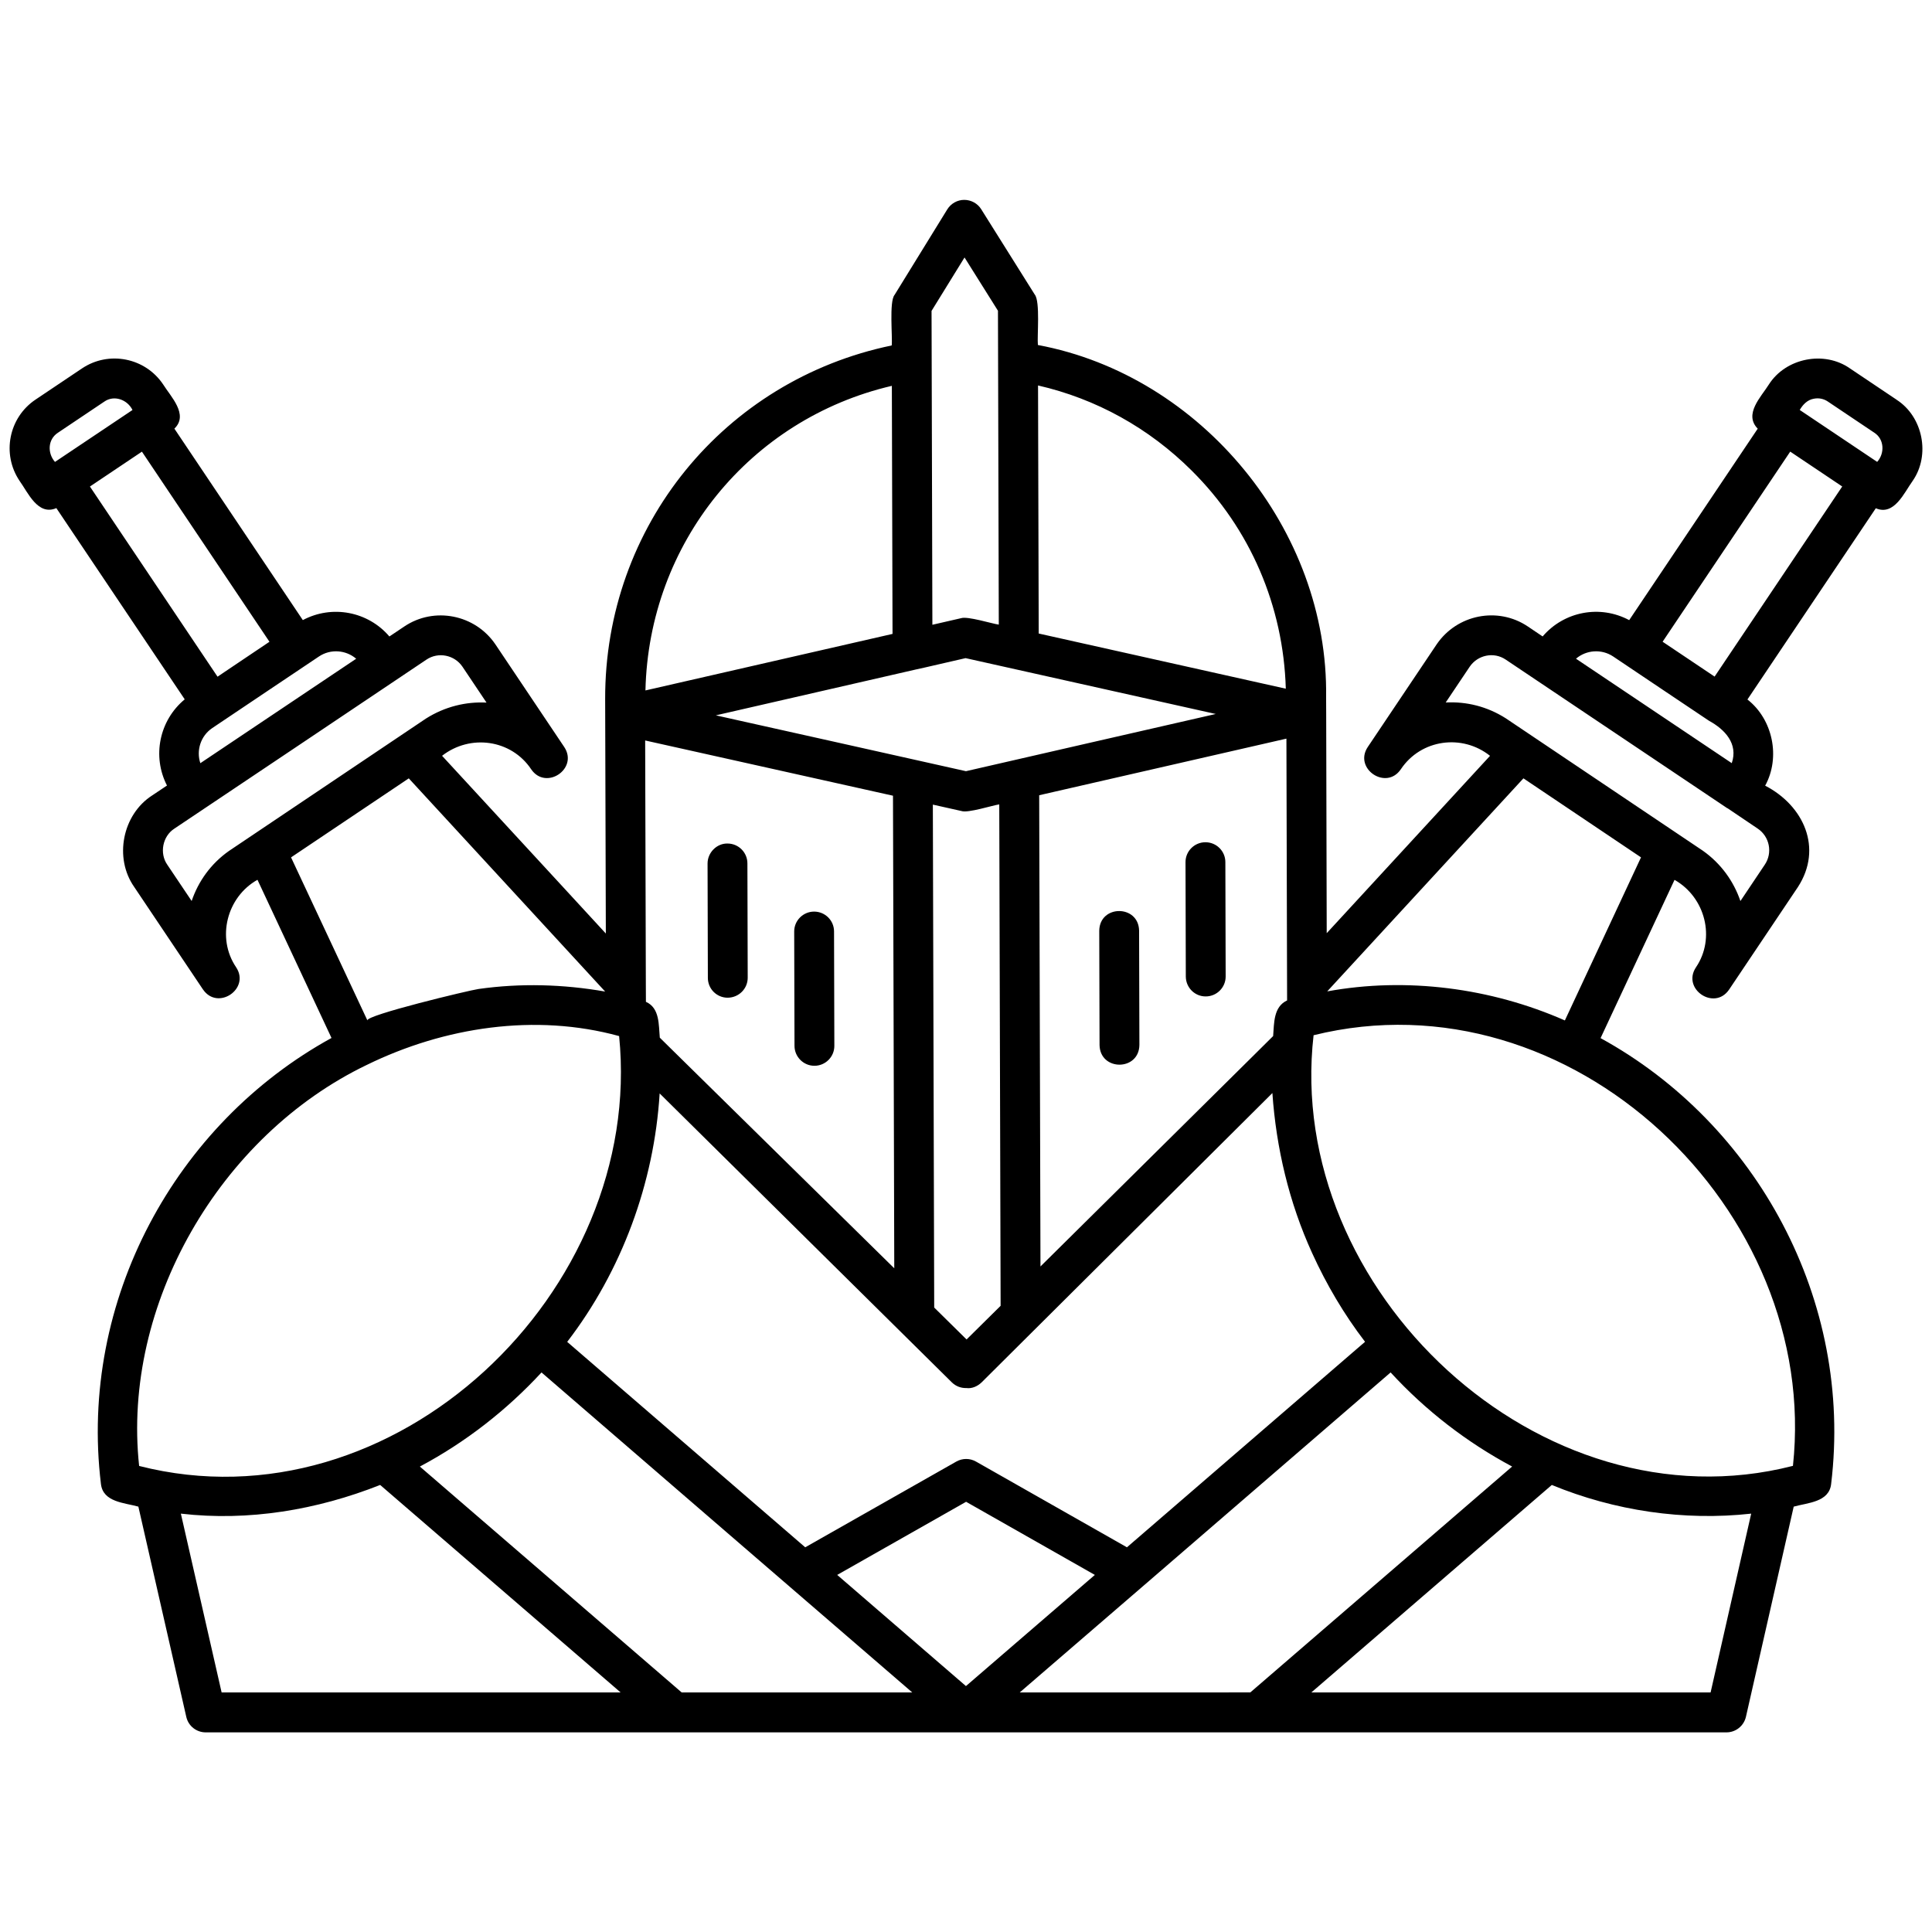 <?xml version="1.0" encoding="UTF-8"?>
<svg width="1200pt" height="1200pt" version="1.1" viewBox="0 0 1200 1200" xmlns="http://www.w3.org/2000/svg">
 <path d="m1178 248.26-28.922-19.406c-15.984-11.25-39.891-6.516-50.391 9.938-4.828 7.734-15.75 18.422-6.938 27.469l-79.828 118.92c-18.141-9.703-40.453-5.438-53.766 10.125l-9.188-6.188c-18.609-12.516-44.016-7.5-56.672 11.156l-42.75 63.703c-8.953 13.453 11.438 27.234 20.531 13.828 12.516-18.75 38.203-22.078 55.406-8.344l-101.44 110.16-0.328-136.31c0.047 0-0.047-10.219-0.047-10.266 1.547-103.78-77.438-199.82-179.02-218.76-0.562-5.25 1.547-27.141-1.969-31.359l-33.234-52.969c-2.25-3.609-6.281-5.812-10.547-5.812s-8.25 2.25-10.5 5.859l-32.766 53.156c-3.469 4.172-1.172 26.344-1.781 31.406-103.97 21.562-178.26 112.17-177.98 219.71l0.422 145.55s-28.312-30.75-28.312-30.75l-73.406-79.641c17.484-13.641 42.984-10.172 55.359 8.391 9.094 13.359 29.484-0.328 20.531-13.828 0 0-42.75-63.75-42.75-63.75-12.609-18.609-38.062-23.625-56.625-11.109l-9.234 6.188c-13.266-15.562-35.625-19.828-53.766-10.172l-79.781-118.92c9.047-8.672-2.297-19.922-6.984-27.469-11.156-16.641-33.75-21.094-50.391-9.938l-28.922 19.406c-16.594 11.156-21.047 33.75-9.891 50.391 5.25 7.266 11.391 21.938 22.875 16.969l79.734 118.78c-15.797 13.078-20.344 35.344-11.016 53.531l-9.188 6.141c-18.516 11.906-23.812 38.766-11.203 56.812 0 0 42.703 63.656 42.703 63.656l0.047 0.047c9.141 13.406 29.484-0.375 20.578-13.781-12.375-18.281-5.719-43.688 13.266-54.328l45.984 98.25c-96.891 53.203-157.03 162.98-143.21 277.03 1.312 11.344 14.578 11.625 23.25 14.062l29.766 130.6c1.266 5.625 6.281 9.609 12.047 9.609h944.58c5.766 0 10.781-3.984 12.094-9.656l29.672-130.55c8.672-2.438 21.984-2.719 23.25-14.062 13.828-114.05-46.266-223.78-143.21-276.94l45.938-98.297c19.078 10.781 25.641 36.141 13.312 54.328-8.953 13.453 11.438 27.234 20.578 13.828l42.75-63.703c15.609-24.094 3.656-50.531-20.344-62.953 9.656-17.625 4.781-41.203-11.016-53.531l79.734-118.78c11.438 4.922 17.625-9.703 22.875-16.969 11.156-16.031 6.422-39.938-9.984-50.438zm-176.06 159.47 33.094 22.219 26.438 17.719c9.891 5.391 18.281 14.297 14.156 26.344l-96.75-64.875c6.328-5.438 15.797-6.234 23.062-1.406zm-202.5 213.66c-8.531 3.984-8.016 14.062-8.672 22.125l-12.094 12-132.42 131.11-0.797-292.69 153.56-35.156zm-208.22 237.24c2.531 2.484 5.812 3.609 9.047 3.516 3.328 0.469 6.797-1.031 9.375-3.469l180.66-179.76c2.344 33.984 10.359 68.016 24.703 99.422 8.906 19.547 19.828 38.109 32.859 55.078l-5.719 4.922-142.18 122.72-93.75-53.25c-3.797-2.156-8.438-2.156-12.234 0l-93.844 53.25-147.84-127.6c33.891-44.109 54-98.719 57.422-154.31zm-11.812-358.87 17.812 3.984c3.891 1.406 19.406-3.562 23.438-4.125l0.844 311.44-21.141 20.906-20.109-19.828zm160.87-207.37c36.375 36.188 56.859 84.094 58.359 135.37l-153.47-34.266-0.422-154.08c36 8.25 68.812 26.344 95.531 52.969zm-141.19-132.47 20.766 33.094c0.047 17.859 0.469 173.02 0.516 194.95-4.172-0.562-19.5-5.391-23.484-3.984l-17.766 4.078-0.516-194.95zm-30.141 255.89c0.984-0.094 29.906-6.891 30.797-7.031 19.594 4.406 133.22 29.719 155.39 34.688-22.922 5.25-134.95 30.844-155.16 35.531-19.688-4.453-133.13-29.719-155.34-34.688zm-15-176.16 0.422 154.08-153.47 35.109c2.109-91.547 64.875-168.61 153.05-189.19zm0.703 254.58 0.797 293.53-138.74-136.45-6.891-6.797c-0.75-7.922 0.047-18.422-8.625-22.266-0.047-2.484 0-8.156-0.047-10.688l-0.422-151.64zm-356.53-86.484c7.266-4.875 16.781-4.031 23.109 1.406l-96.797 64.875c-2.625-7.922 0.188-16.969 7.453-21.844 4.219-2.812 28.359-19.031 33.094-22.219zm-163.97-120.84c-4.781-5.438-4.5-13.969 1.781-18.094l28.922-19.406c6.094-4.219 14.297-1.172 17.438 5.25-5.391 3.562-41.953 28.078-48.141 32.25zm21.703 15.281 32.297-21.656 79.219 118.08-27.609 18.562-4.641 3.141zm86.344 226.36c-11.203 7.875-19.031 18.891-23.156 31.078l-15.141-22.547c-4.969-7.125-2.906-17.719 4.406-22.406 27-18 129.61-86.906 156.61-105 7.266-4.875 17.297-2.953 22.312 4.406l14.953 22.312c-12.75-0.656-25.875 2.484-37.641 9.938zm38.578 3.984 73.125-49.078 121.97 132.42c-25.969-4.547-52.547-5.297-78.656-1.594-5.531 0.75-70.5 16.359-69 19.547zm47.062 128.9c48.047-23.531 104.62-32.203 156.71-17.906 15.938 158.68-139.74 307.45-298.13 267-10.781-100.12 50.062-205.18 141.42-249.1zm-90.188 389.76-25.312-111.05c42.094 4.875 84.562-2.297 123.79-17.812l149.34 128.86zm285.74 0c-40.5-34.922-122.06-105.33-162.61-140.29 28.312-15.047 53.859-34.969 75.562-58.453 60.797 52.453 169.78 146.68 230.26 198.74zm96.609-72.984 80.062-45.422 79.969 45.422-80.062 69.047zm113.39 72.984 76.172-65.672c-0.047 0 154.18-133.08 154.18-133.08 21.609 23.531 47.203 43.359 75.469 58.453l-162.61 140.29zm429.1 0h-247.97l149.34-128.86c38.906 16.031 81.984 22.453 123.84 17.812zm51.141-140.72c-157.08 40.266-315.89-109.36-297.74-267.47 159.98-39.562 314.86 108.52 297.74 267.47zm-141.66-276.66c-45.984-20.25-98.438-27.047-147.61-18.047l121.87-132.32 73.031 49.078zm119.77-119.16c7.406 4.969 9.375 15.047 4.406 22.406l-15.141 22.594c-4.172-12.234-12.047-23.297-23.344-31.266l-122.44-82.266c-11.625-7.359-24.375-10.453-37.266-9.797l14.906-22.219c5.016-7.359 15-9.375 22.312-4.453 0.047 0.047 19.078 12.75 19.078 12.797l118.45 79.453c0.141 0.094 0.281 0.141 0.422 0.188zm-26.766-94.406c-2.297-1.547-29.203-19.594-32.297-21.656l79.266-118.08 32.297 21.656zm100.97-133.36-48.094-32.25c1.922-3.328 4.781-6.328 8.766-6.984 3-0.609 6.094 0 8.672 1.734l28.922 19.406c6.234 4.031 6.469 12.844 1.734 18.094zm-726.28 320.48-0.188-71.016c0-6.844 5.766-12.562 12.375-12.422 6.844 0 12.375 5.531 12.375 12.328l0.188 71.016c0 6.844-5.484 12.328-12.375 12.422-6.844 0.047-12.375-5.484-12.375-12.328zm53.812 42.281-0.188-71.016c-0.047-6.844 5.531-12.422 12.375-12.422s12.375 5.531 12.375 12.328l0.188 71.016c0.047 6.844-5.531 12.422-12.375 12.422-6.797 0-12.328-5.531-12.375-12.328zm243.05-43.078-0.188-71.016c-0.047-6.844 5.531-12.422 12.375-12.422s12.375 5.531 12.375 12.328l0.188 71.016c0.047 6.844-5.531 12.422-12.375 12.422-6.797 0.047-12.328-5.484-12.375-12.328zm-53.578 42.562-0.188-71.016c0.234-16.312 24.422-16.312 24.75-0.094l0.188 71.016c-0.234 16.312-24.422 16.312-24.75 0.094z"/>
</svg>

